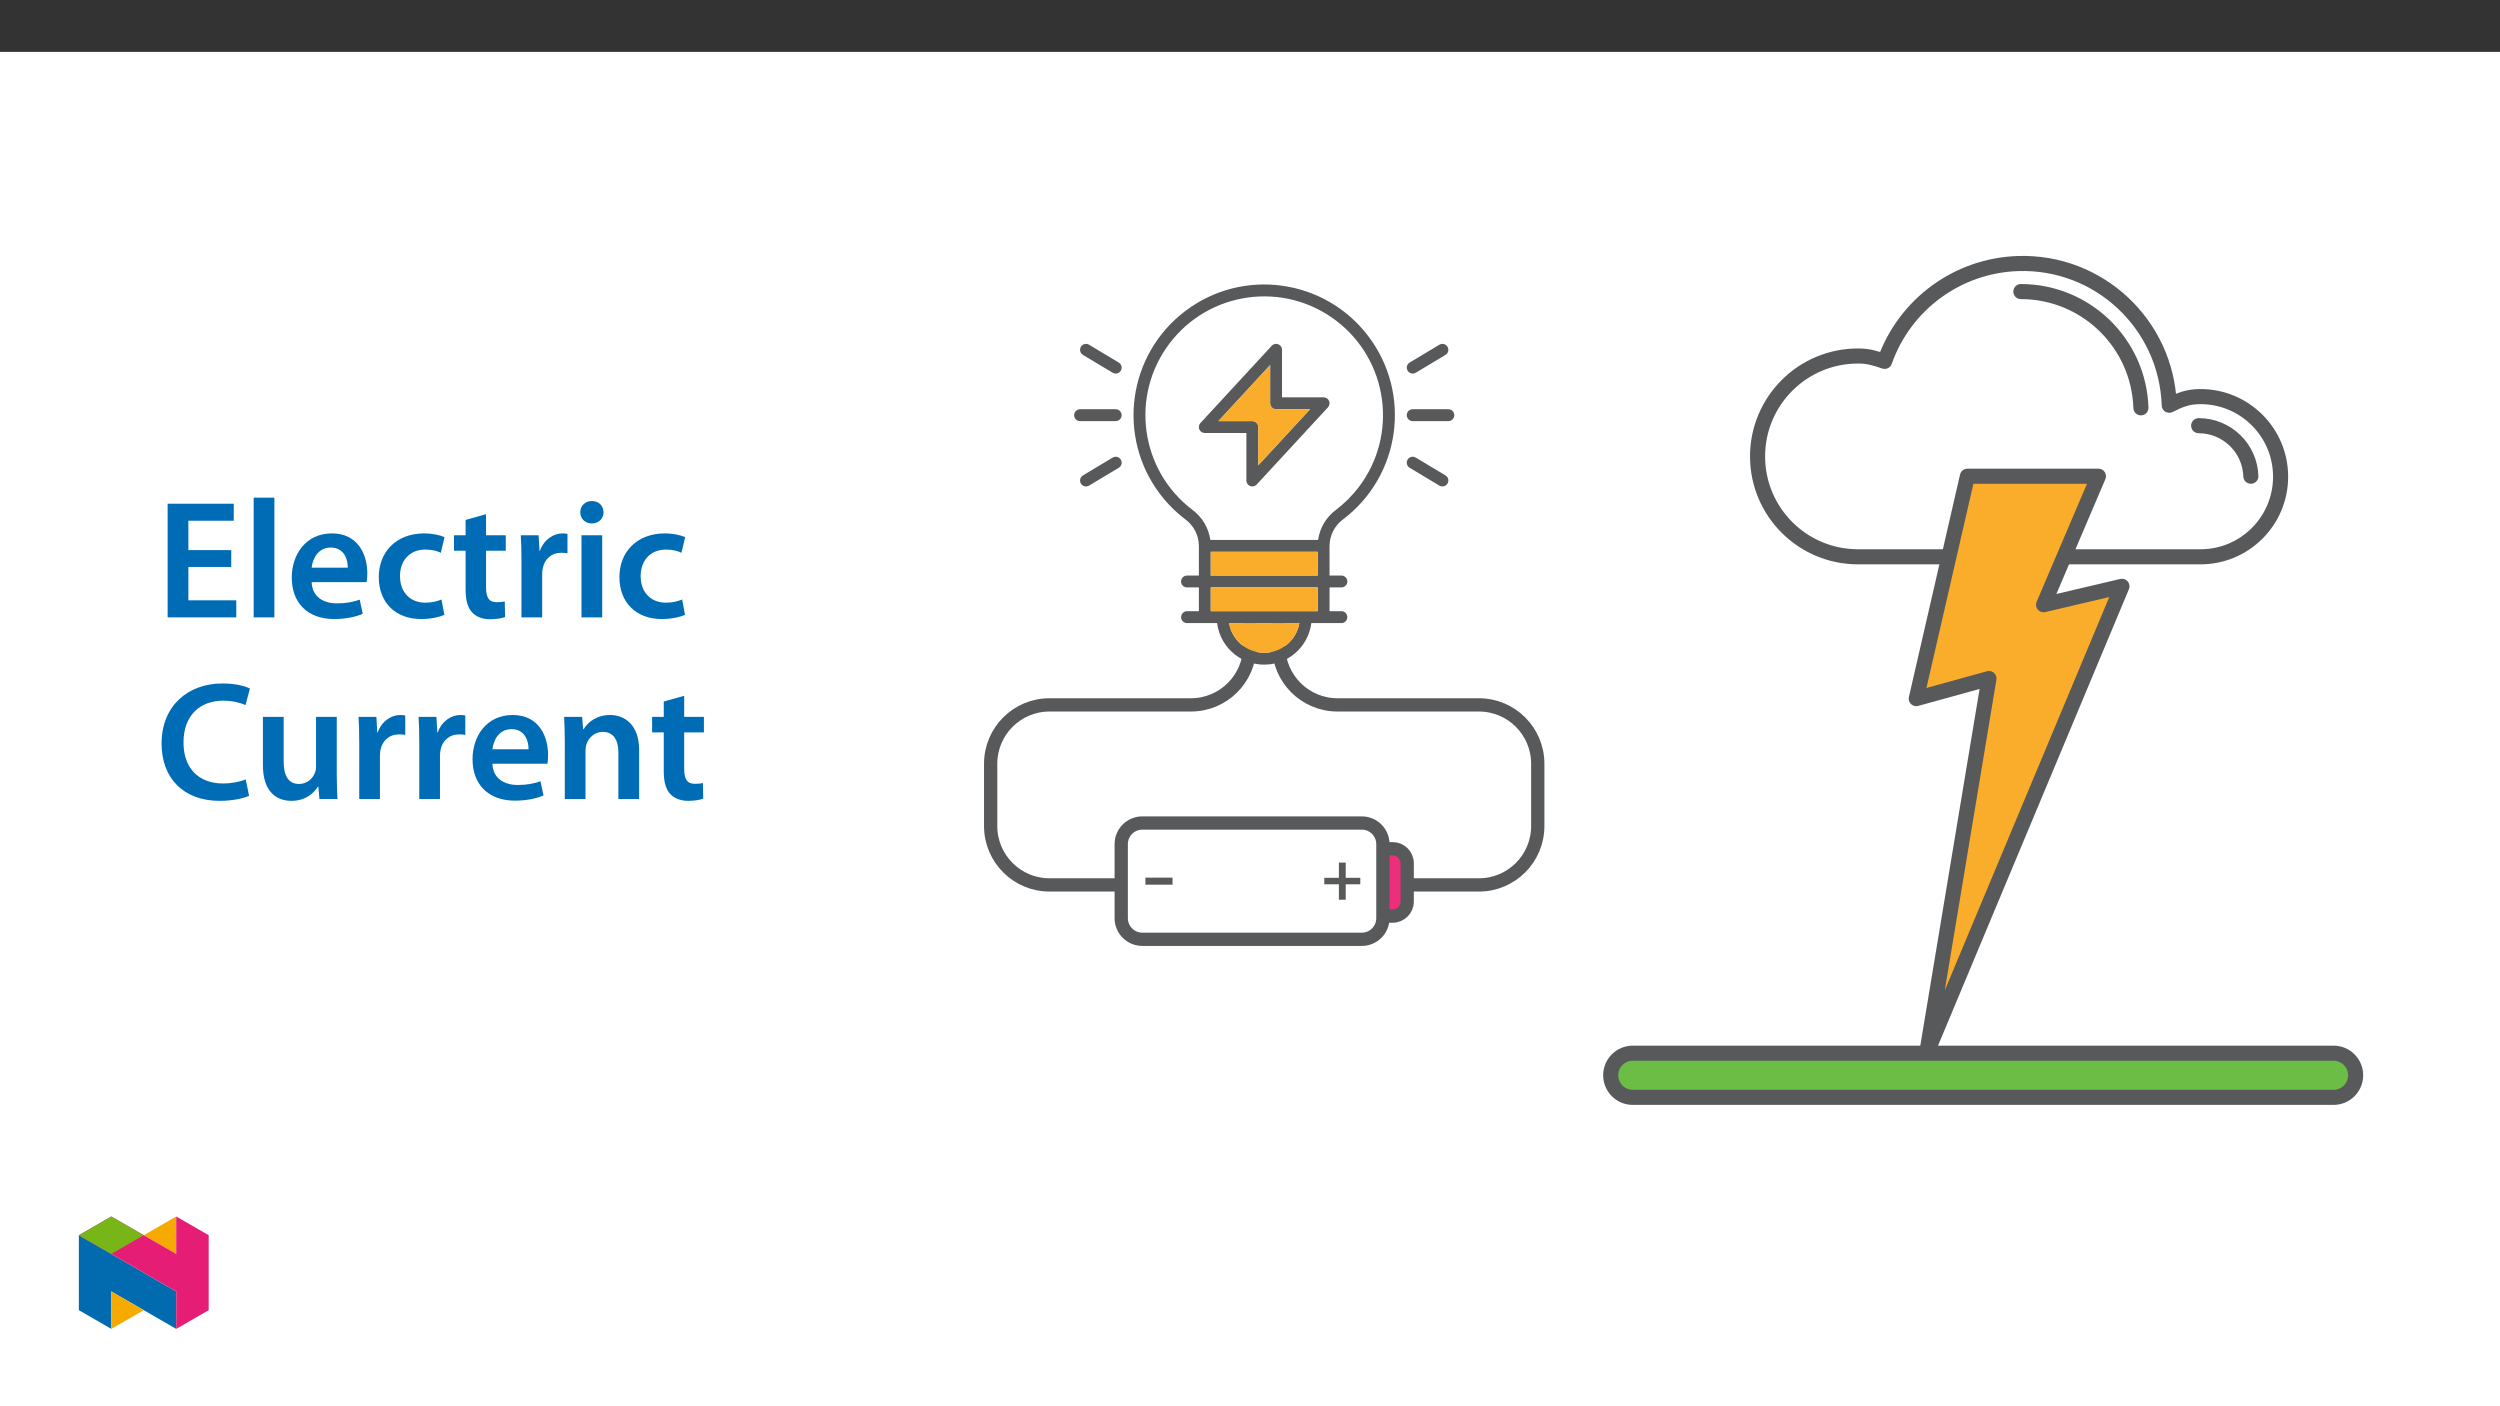 ﻿<?xml version="1.0" encoding="utf-8"?>
<svg xmlns="http://www.w3.org/2000/svg" xmlns:xlink="http://www.w3.org/1999/xlink" viewBox="0 0 960 540" version="1.1">
  <rect x="0" y="0" width="960" height="540" fill="#333333" stroke="none"/>
  <defs>
    <g>
      <symbol overflow="visible" id="glyph0-0">
        <path style="stroke:none;" d="M 0 0 L 32.375 0 L 32.375 -45.328 L 0 -45.328 Z M 16.188 -25.578 L 5.188 -42.094 L 27.188 -42.094 Z M 18.125 -22.656 L 29.141 -39.172 L 29.141 -6.156 Z M 5.188 -3.234 L 16.188 -19.75 L 27.188 -3.234 Z M 3.234 -39.172 L 14.25 -22.656 L 3.234 -6.156 Z M 3.234 -39.172 " />
      </symbol>
      <symbol overflow="visible" id="glyph0-1">
        <path style="stroke:none;" d="M 29.016 -25.828 L 12.562 -25.828 L 12.562 -37.109 L 29.984 -37.109 L 29.984 -43.641 L 4.594 -43.641 L 4.594 0 L 30.953 0 L 30.953 -6.547 L 12.562 -6.547 L 12.562 -19.359 L 29.016 -19.359 Z M 29.016 -25.828 " />
      </symbol>
      <symbol overflow="visible" id="glyph0-2">
        <path style="stroke:none;" d="M 4.281 0 L 12.234 0 L 12.234 -45.969 L 4.281 -45.969 Z M 4.281 0 " />
      </symbol>
      <symbol overflow="visible" id="glyph0-3">
        <path style="stroke:none;" d="M 31.016 -13.531 C 31.141 -14.25 31.281 -15.406 31.281 -16.906 C 31.281 -23.828 27.906 -32.25 17.672 -32.25 C 7.578 -32.25 2.266 -24.016 2.266 -15.281 C 2.266 -5.641 8.281 0.641 18.516 0.641 C 23.047 0.641 26.812 -0.188 29.531 -1.359 L 28.359 -6.797 C 25.906 -5.953 23.312 -5.375 19.625 -5.375 C 14.5 -5.375 10.094 -7.828 9.906 -13.531 Z M 9.906 -19.094 C 10.234 -22.344 12.297 -26.812 17.219 -26.812 C 22.531 -26.812 23.828 -22.016 23.766 -19.094 Z M 9.906 -19.094 " />
      </symbol>
      <symbol overflow="visible" id="glyph0-4">
        <path style="stroke:none;" d="M 26.359 -6.859 C 24.797 -6.219 22.797 -5.641 20.078 -5.641 C 14.641 -5.641 10.422 -9.328 10.422 -15.797 C 10.359 -21.562 13.984 -26.031 20.078 -26.031 C 22.922 -26.031 24.797 -25.453 26.094 -24.797 L 27.516 -30.828 C 25.703 -31.594 22.734 -32.25 19.812 -32.25 C 8.734 -32.25 2.266 -24.922 2.266 -15.469 C 2.266 -5.703 8.672 0.641 18.516 0.641 C 22.469 0.641 25.766 -0.188 27.453 -0.969 Z M 26.359 -6.859 " />
      </symbol>
      <symbol overflow="visible" id="glyph0-5">
        <path style="stroke:none;" d="M 5.562 -37.422 L 5.562 -31.531 L 1.094 -31.531 L 1.094 -25.578 L 5.562 -25.578 L 5.562 -10.75 C 5.562 -6.609 6.344 -3.688 8.094 -1.875 C 9.578 -0.266 11.984 0.719 14.953 0.719 C 17.422 0.719 19.547 0.328 20.719 -0.125 L 20.594 -6.156 C 19.688 -5.891 18.906 -5.828 17.484 -5.828 C 14.438 -5.828 13.406 -7.766 13.406 -11.656 L 13.406 -25.578 L 20.984 -25.578 L 20.984 -31.531 L 13.406 -31.531 L 13.406 -39.625 Z M 5.562 -37.422 " />
      </symbol>
      <symbol overflow="visible" id="glyph0-6">
        <path style="stroke:none;" d="M 4.281 0 L 12.234 0 L 12.234 -16.375 C 12.234 -17.219 12.297 -18.062 12.438 -18.781 C 13.141 -22.406 15.797 -24.797 19.547 -24.797 C 20.531 -24.797 21.234 -24.734 21.953 -24.609 L 21.953 -32.047 C 21.297 -32.188 20.844 -32.25 20.078 -32.25 C 16.641 -32.25 12.953 -29.984 11.391 -25.578 L 11.203 -25.578 L 10.875 -31.531 L 4.016 -31.531 C 4.203 -28.75 4.281 -25.641 4.281 -21.375 Z M 4.281 0 " />
      </symbol>
      <symbol overflow="visible" id="glyph0-7">
        <path style="stroke:none;" d="M 12.234 0 L 12.234 -31.531 L 4.281 -31.531 L 4.281 0 Z M 8.281 -44.672 C 5.641 -44.672 3.812 -42.797 3.812 -40.344 C 3.812 -38.016 5.562 -36.062 8.219 -36.062 C 11 -36.062 12.75 -38.016 12.75 -40.344 C 12.688 -42.797 11 -44.672 8.281 -44.672 Z M 8.281 -44.672 " />
      </symbol>
      <symbol overflow="visible" id="glyph0-8">
        <path style="stroke:none;" d="M 34.578 -7.516 C 32.438 -6.609 29.078 -5.953 25.906 -5.953 C 16.25 -5.953 10.688 -12.047 10.688 -21.688 C 10.688 -32.188 17.094 -37.75 25.969 -37.75 C 29.531 -37.75 32.438 -36.969 34.516 -36.062 L 36.188 -42.406 C 34.578 -43.25 30.891 -44.359 25.641 -44.359 C 12.297 -44.359 2.266 -35.672 2.266 -21.297 C 2.266 -7.969 10.688 0.719 24.547 0.719 C 29.844 0.719 34 -0.328 35.875 -1.234 Z M 34.578 -7.516 " />
      </symbol>
      <symbol overflow="visible" id="glyph0-9">
        <path style="stroke:none;" d="M 32.5 -31.531 L 24.547 -31.531 L 24.547 -12.5 C 24.547 -11.594 24.406 -10.688 24.094 -10.031 C 23.312 -7.969 21.234 -5.766 18 -5.766 C 13.797 -5.766 12.109 -9.125 12.109 -14.375 L 12.109 -31.531 L 4.141 -31.531 L 4.141 -13.016 C 4.141 -2.719 9.391 0.719 15.094 0.719 C 20.781 0.719 23.891 -2.531 25.25 -4.734 L 25.453 -4.734 L 25.828 0 L 32.766 0 C 32.641 -2.594 32.5 -5.703 32.5 -9.453 Z M 32.5 -31.531 " />
      </symbol>
      <symbol overflow="visible" id="glyph0-10">
        <path style="stroke:none;" d="M 4.281 0 L 12.234 0 L 12.234 -18.578 C 12.234 -19.484 12.375 -20.469 12.625 -21.109 C 13.469 -23.5 15.672 -25.766 18.844 -25.766 C 23.188 -25.766 24.859 -22.344 24.859 -17.812 L 24.859 0 L 32.828 0 L 32.828 -18.719 C 32.828 -28.688 27.125 -32.25 21.625 -32.25 C 16.375 -32.25 12.953 -29.266 11.531 -26.812 L 11.328 -26.812 L 10.938 -31.531 L 4.016 -31.531 C 4.141 -28.812 4.281 -25.766 4.281 -22.141 Z M 4.281 0 " />
      </symbol>
    </g>
    <clipPath id="clip1">
      <path d="M 672 98.27 L 879 98.27 L 879 217 L 672 217 Z M 672 98.27 " />
    </clipPath>
    <clipPath id="clip2">
      <path d="M 615 401 L 907.461 401 L 907.461 424.281 L 615 424.281 Z M 615 401 " />
    </clipPath>
    <clipPath id="clip3">
      <path d="M 377.863 243 L 604 243 L 604 424.281 L 377.863 424.281 Z M 377.863 243 " />
    </clipPath>
    <clipPath id="clip4">
      <path d="M 377.863 166 L 553 166 L 553 412 L 377.863 412 Z M 377.863 166 " />
    </clipPath>
    <clipPath id="clip5">
      <path d="M 30.277 474 L 68 474 L 68 510.301 L 30.277 510.301 Z M 30.277 474 " />
    </clipPath>
    <clipPath id="clip6">
      <path d="M 42 495 L 56 495 L 56 510.301 L 42 510.301 Z M 42 495 " />
    </clipPath>
    <clipPath id="clip7">
      <path d="M 55 467.125 L 68 467.125 L 68 482 L 55 482 Z M 55 467.125 " />
    </clipPath>
    <clipPath id="clip8">
      <path d="M 30.277 467.125 L 80.133 467.125 L 80.133 510.301 L 30.277 510.301 Z M 30.277 467.125 " />
    </clipPath>
    <clipPath id="clip9">
      <path d="M 30.277 467.125 L 56 467.125 L 56 482 L 30.277 482 Z M 30.277 467.125 " />
    </clipPath>
  </defs>
  <g id="surface1">
    <path style=" stroke:none;fill-rule:nonzero;fill:rgb(100%,100%,100%);fill-opacity:1;" d="M 0 559.926 L 960 559.926 L 960 19.926 L 0 19.926 Z M 0 559.926 " />
    <path style=" stroke:none;fill-rule:nonzero;fill:rgb(100%,100%,100%);fill-opacity:1;" d="M 792.59 213.812 L 844.988 213.812 C 861.977 213.812 875.75 200.039 875.75 183.051 C 875.75 166.062 861.977 152.293 844.988 152.293 C 840.066 152.293 837.109 153.555 832.988 155.613 C 831.988 124.562 806.008 100.199 774.957 101.199 C 751.758 101.945 731.398 116.863 723.699 138.762 C 719.938 137.539 717.637 136.707 713.473 136.707 C 692.18 136.699 674.914 153.953 674.906 175.246 C 674.898 196.535 692.152 213.805 713.445 213.812 L 748.367 213.812 " />
    <g clip-path="url(#clip1)" clip-rule="nonzero">
      <path style="fill:none;stroke-width:6.817;stroke-linecap:round;stroke-linejoin:round;stroke:rgb(34.499%,34.9%,35.699%);stroke-opacity:1;stroke-miterlimit:4;" d="M -0.001 -0.001 L 61.644 -0.001 C 81.63 -0.001 97.834 16.203 97.834 36.189 C 97.834 56.175 81.63 72.375 61.644 72.375 C 55.853 72.375 52.375 70.89 47.526 68.468 C 46.35 104.999 15.785 133.661 -20.746 132.485 C -48.039 131.607 -71.991 114.057 -81.049 88.294 C -85.475 89.732 -88.181 90.711 -93.08 90.711 C -118.131 90.72 -138.443 70.421 -138.453 45.371 C -138.462 20.325 -118.163 0.008 -93.113 -0.001 L -52.028 -0.001 " transform="matrix(0.85,0,0,-0.85,792.591,213.811)" />
    </g>
    <path style="fill:none;stroke-width:6.817;stroke-linecap:round;stroke-linejoin:round;stroke:rgb(34.499%,34.9%,35.699%);stroke-opacity:1;stroke-miterlimit:4;" d="M -0.001 0 C -0.957 29.27 -24.955 52.505 -54.243 52.519 " transform="matrix(0.85,0,0,-0.85,822.114,156.602)" />
    <path style="fill:none;stroke-width:6.817;stroke-linecap:round;stroke-linejoin:round;stroke:rgb(34.499%,34.9%,35.699%);stroke-opacity:1;stroke-miterlimit:4;" d="M -0.002 0.001 C -0.416 12.726 -10.852 22.827 -23.582 22.836 " transform="matrix(0.85,0,0,-0.85,864.334,182.872)" />
    <path style="fill-rule:nonzero;fill:rgb(98%,67.499%,16.899%);fill-opacity:1;stroke-width:6.817;stroke-linecap:round;stroke-linejoin:round;stroke:rgb(34.499%,34.9%,35.699%);stroke-opacity:1;stroke-miterlimit:4;" d="M 0.001 0 L 59.192 0 L 34.422 -58.051 L 69.817 -49.733 L -18.391 -260.652 L 9.739 -91.401 L -23.101 -100.464 Z M 0.001 0 " transform="matrix(0.85,0,0,-0.85,755.48,182.871)" />
    <path style=" stroke:none;fill-rule:nonzero;fill:rgb(42.4%,74.1%,27.1%);fill-opacity:1;" d="M 626.992 404.426 L 896.086 404.426 C 900.77 404.426 904.566 408.223 904.566 412.906 C 904.566 417.586 900.77 421.383 896.086 421.383 L 626.992 421.383 C 622.309 421.383 618.512 417.586 618.512 412.906 C 618.512 408.223 622.309 404.426 626.992 404.426 " />
    <g clip-path="url(#clip2)" clip-rule="nonzero">
      <path style="fill:none;stroke-width:6.817;stroke-linecap:round;stroke-linejoin:round;stroke:rgb(34.499%,34.9%,35.699%);stroke-opacity:1;stroke-miterlimit:4;" d="M -0.002 -0 L 316.579 -0 C 322.089 -0 326.556 -4.467 326.556 -9.977 C 326.556 -15.483 322.089 -19.95 316.579 -19.95 L -0.002 -19.95 C -5.512 -19.95 -9.979 -15.483 -9.979 -9.977 C -9.979 -4.467 -5.512 -0 -0.002 -0 Z M -0.002 -0 " transform="matrix(0.85,0,0,-0.85,626.994,404.425)" />
    </g>
    <path style="fill-rule:nonzero;fill:rgb(92.899%,17.999%,47.8%);fill-opacity:1;stroke-width:6;stroke-linecap:butt;stroke-linejoin:miter;stroke:rgb(34.499%,34.9%,35.699%);stroke-opacity:1;stroke-miterlimit:10;" d="M -0.001 0.001 L 5.058 0.001 C 8.689 0.001 11.635 -2.944 11.635 -6.579 L 11.635 -23.85 C 11.635 -27.48 8.689 -30.426 5.058 -30.426 L -0.001 -30.426 " transform="matrix(0.85,0,0,-0.85,530.474,325.919)" />
    <g clip-path="url(#clip3)" clip-rule="nonzero">
      <path style="fill:none;stroke-width:6;stroke-linecap:butt;stroke-linejoin:miter;stroke:rgb(34.499%,34.9%,35.699%);stroke-opacity:1;stroke-miterlimit:10;" d="M -0.001 0 L -0.001 -33.483 C -0.001 -38.741 -4.261 -43.005 -9.518 -43.005 L -108.7 -43.005 C -113.958 -43.005 -118.218 -38.741 -118.218 -33.483 L -118.218 0 C -118.218 5.257 -113.958 9.522 -108.7 9.522 L -9.518 9.522 C -4.261 9.522 -0.001 5.257 -0.001 0 Z M -0.001 0 " transform="matrix(0.85,0,0,-0.85,531.036,324.133)" />
    </g>
    <path style="fill:none;stroke-width:6;stroke-linecap:butt;stroke-linejoin:miter;stroke:rgb(34.499%,34.9%,35.699%);stroke-opacity:1;stroke-miterlimit:10;" d="M -0.002 0.002 L 32.094 0.002 C 46.772 0.002 58.675 11.9 58.675 26.579 L 58.675 54.759 C 58.675 69.437 46.772 81.335 32.094 81.335 L -31.799 81.335 C -46.477 81.335 -58.38 93.238 -58.38 107.916 L -58.38 119.258 " transform="matrix(0.85,0,0,-0.85,540.627,339.811)" />
    <g clip-path="url(#clip4)" clip-rule="nonzero">
      <path style="fill:none;stroke-width:6;stroke-linecap:butt;stroke-linejoin:miter;stroke:rgb(34.499%,34.9%,35.699%);stroke-opacity:1;stroke-miterlimit:10;" d="M 0.002 0.002 L -33.095 0.002 C -47.774 0.002 -59.676 11.9 -59.676 26.579 L -59.676 54.759 C -59.676 69.437 -47.774 81.335 -33.095 81.335 L 30.797 81.335 C 45.48 81.335 57.378 93.238 57.378 107.916 L 57.378 119.258 " transform="matrix(0.85,0,0,-0.85,431.139,339.811)" />
    </g>
    <path style=" stroke:none;fill-rule:nonzero;fill:rgb(34.499%,34.9%,35.699%);fill-opacity:1;" d="M 506.152 207.324 L 464.766 207.324 C 464.117 202.723 461.652 198.574 457.922 195.801 C 437.836 180.594 433.883 151.984 449.09 131.898 C 464.297 111.812 492.91 107.859 512.992 123.066 C 533.078 138.273 537.031 166.883 521.824 186.969 C 519.301 190.305 516.328 193.277 512.992 195.801 C 509.262 198.574 506.797 202.723 506.152 207.324 M 505.988 221.012 L 464.926 221.012 L 464.926 211.883 L 505.988 211.883 Z M 505.988 234.695 L 464.926 234.695 L 464.926 225.566 L 505.988 225.566 Z M 485.453 250.66 C 478.781 250.652 473.086 245.836 471.965 239.262 L 498.953 239.262 C 497.828 245.84 492.129 250.652 485.453 250.66 M 515.746 199.43 C 537.844 182.699 542.195 151.227 525.465 129.133 C 508.738 107.035 477.262 102.688 455.168 119.414 C 433.07 136.145 428.723 167.617 445.449 189.711 C 448.227 193.383 451.5 196.652 455.168 199.43 C 458.406 201.809 460.336 205.574 460.371 209.594 L 460.371 221.012 L 455.805 221.012 C 454.547 221.008 453.523 222.023 453.523 223.281 C 453.52 224.543 454.535 225.562 455.797 225.566 L 460.371 225.566 L 460.371 234.695 L 455.805 234.695 C 454.543 234.707 453.531 235.738 453.543 236.996 C 453.555 238.242 454.562 239.25 455.805 239.262 L 467.367 239.262 C 468.621 249.254 477.738 256.336 487.73 255.082 C 496 254.043 502.512 247.527 503.551 239.262 L 515.109 239.262 C 516.371 239.25 517.383 238.219 517.371 236.957 C 517.359 235.715 516.355 234.707 515.109 234.695 L 510.547 234.695 L 510.547 225.566 L 515.109 225.566 C 516.367 225.562 517.387 224.543 517.383 223.281 C 517.379 222.027 516.363 221.016 515.109 221.012 L 510.547 221.012 L 510.547 209.594 C 510.578 205.574 512.508 201.809 515.746 199.43 " />
    <path style=" stroke:none;fill-rule:nonzero;fill:rgb(98%,67.499%,16.899%);fill-opacity:1;" d="M 505.988 234.695 L 464.926 234.695 L 464.926 225.566 L 505.988 225.566 Z M 505.988 234.695 " />
    <path style=" stroke:none;fill-rule:nonzero;fill:rgb(98%,67.499%,16.899%);fill-opacity:1;" d="M 464.926 211.883 L 505.992 211.883 L 505.992 221.012 L 464.926 221.012 Z M 464.926 211.883 " />
    <path style=" stroke:none;fill-rule:nonzero;fill:rgb(98%,67.499%,16.899%);fill-opacity:1;" d="M 498.953 239.262 C 497.688 246.715 490.621 251.73 483.168 250.465 C 477.434 249.492 472.938 244.996 471.965 239.262 Z M 498.953 239.262 " />
    <path style=" stroke:none;fill-rule:nonzero;fill:rgb(34.499%,34.9%,35.699%);fill-opacity:1;" d="M 556.168 157.141 L 542.48 157.141 C 541.223 157.141 540.199 158.164 540.199 159.422 C 540.199 160.684 541.223 161.703 542.48 161.703 L 556.168 161.703 C 557.426 161.703 558.449 160.684 558.449 159.422 C 558.449 158.164 557.426 157.141 556.168 157.141 " />
    <path style=" stroke:none;fill-rule:nonzero;fill:rgb(34.499%,34.9%,35.699%);fill-opacity:1;" d="M 542.484 143.453 C 542.898 143.453 543.301 143.344 543.656 143.129 L 555.059 136.285 C 556.141 135.641 556.492 134.238 555.844 133.156 C 555.195 132.078 553.793 131.727 552.711 132.375 L 541.309 139.219 C 540.227 139.867 539.879 141.27 540.527 142.348 C 540.938 143.035 541.684 143.457 542.484 143.453 Z M 542.484 143.453 " />
    <path style=" stroke:none;fill-rule:nonzero;fill:rgb(34.499%,34.9%,35.699%);fill-opacity:1;" d="M 555.062 182.559 L 543.656 175.715 C 542.578 175.062 541.176 175.406 540.523 176.484 C 539.871 177.562 540.215 178.965 541.293 179.617 C 541.297 179.621 541.301 179.621 541.309 179.625 L 552.711 186.469 C 553.793 187.117 555.195 186.766 555.844 185.688 C 556.492 184.605 556.141 183.207 555.062 182.559 Z M 555.062 182.559 " />
    <path style=" stroke:none;fill-rule:nonzero;fill:rgb(34.499%,34.9%,35.699%);fill-opacity:1;" d="M 428.434 157.141 L 414.746 157.141 C 413.488 157.141 412.465 158.164 412.465 159.422 C 412.465 160.684 413.488 161.703 414.746 161.703 L 428.434 161.703 C 429.691 161.703 430.715 160.684 430.715 159.422 C 430.715 158.164 429.691 157.141 428.434 157.141 " />
    <path style=" stroke:none;fill-rule:nonzero;fill:rgb(34.499%,34.9%,35.699%);fill-opacity:1;" d="M 415.855 136.285 L 427.258 143.129 C 428.34 143.777 429.738 143.426 430.387 142.348 C 431.035 141.27 430.688 139.867 429.605 139.219 L 418.203 132.375 C 417.121 131.727 415.719 132.078 415.07 133.156 C 414.422 134.238 414.773 135.641 415.855 136.285 Z M 415.855 136.285 " />
    <path style=" stroke:none;fill-rule:nonzero;fill:rgb(34.499%,34.9%,35.699%);fill-opacity:1;" d="M 427.258 175.715 L 415.855 182.559 C 414.773 183.203 414.422 184.605 415.07 185.688 C 415.719 186.766 417.121 187.117 418.203 186.469 L 429.605 179.625 C 430.688 178.977 431.035 177.574 430.387 176.496 C 429.738 175.418 428.34 175.066 427.258 175.715 Z M 427.258 175.715 " />
    <path style=" stroke:none;fill-rule:nonzero;fill:rgb(34.499%,34.9%,35.699%);fill-opacity:1;" d="M 483.176 178.68 L 483.176 163.984 C 483.176 162.727 482.156 161.707 480.898 161.707 L 467.859 161.707 L 487.738 140.168 L 487.738 154.863 C 487.738 156.121 488.758 157.141 490.02 157.141 L 503.059 157.141 Z M 510.359 153.945 C 509.996 153.117 509.176 152.578 508.266 152.578 L 492.297 152.578 L 492.297 134.328 C 492.297 133.07 491.281 132.047 490.023 132.047 C 489.387 132.043 488.777 132.312 488.344 132.781 L 460.973 162.438 C 460.117 163.359 460.172 164.797 461.09 165.652 C 461.516 166.047 462.07 166.266 462.648 166.262 L 478.609 166.262 L 478.609 184.512 C 478.613 185.773 479.641 186.793 480.902 186.789 C 481.535 186.789 482.141 186.523 482.57 186.059 L 509.941 156.41 C 510.555 155.742 510.715 154.777 510.359 153.945 " />
    <path style=" stroke:none;fill-rule:nonzero;fill:rgb(98%,67.499%,16.899%);fill-opacity:1;" d="M 483.176 178.68 L 483.176 163.984 C 483.176 162.727 482.156 161.707 480.898 161.707 L 467.859 161.707 L 487.738 140.168 L 487.738 154.863 C 487.738 156.121 488.758 157.141 490.02 157.141 L 503.059 157.141 Z M 483.176 178.68 " />
    <path style=" stroke:none;fill-rule:nonzero;fill:rgb(34.499%,34.9%,35.699%);fill-opacity:1;" d="M 516.758 331.234 L 516.758 337.078 L 522.355 337.078 L 522.355 339.57 L 516.758 339.57 L 516.758 345.492 L 514.129 345.492 L 514.129 339.57 L 508.527 339.57 L 508.527 337.078 L 514.129 337.078 L 514.129 331.234 Z M 516.758 331.234 " />
    <path style=" stroke:none;fill-rule:nonzero;fill:rgb(34.499%,34.9%,35.699%);fill-opacity:1;" d="M 450.258 339.715 L 439.836 339.715 L 439.836 337.012 L 450.258 337.012 Z M 450.258 339.715 " />
    <g style="fill:rgb(0%,42.354%,71.373%);fill-opacity:1;">
      <use xlink:href="#glyph0-1" x="59.776" y="237.069" />
      <use xlink:href="#glyph0-2" x="93.126" y="237.069" />
      <use xlink:href="#glyph0-3" x="109.769" y="237.069" />
      <use xlink:href="#glyph0-4" x="143.183" y="237.069" />
    </g>
    <g style="fill:rgb(0%,42.354%,71.373%);fill-opacity:1;">
      <use xlink:href="#glyph0-5" x="173.231" y="237.069" />
      <use xlink:href="#glyph0-6" x="195.96" y="237.069" />
      <use xlink:href="#glyph0-7" x="219.014" y="237.069" />
      <use xlink:href="#glyph0-4" x="235.592" y="237.069" />
    </g>
    <g style="fill:rgb(0%,42.354%,71.373%);fill-opacity:1;">
      <use xlink:href="#glyph0-8" x="59.776" y="306.807" />
    </g>
    <g style="fill:rgb(0%,42.354%,71.373%);fill-opacity:1;">
      <use xlink:href="#glyph0-9" x="96.817" y="306.807" />
      <use xlink:href="#glyph0-6" x="133.664" y="306.807" />
      <use xlink:href="#glyph0-6" x="156.717" y="306.807" />
    </g>
    <g style="fill:rgb(0%,42.354%,71.373%);fill-opacity:1;">
      <use xlink:href="#glyph0-3" x="179.188" y="306.807" />
      <use xlink:href="#glyph0-10" x="212.603" y="306.807" />
    </g>
    <g style="fill:rgb(0%,42.354%,71.373%);fill-opacity:1;">
      <use xlink:href="#glyph0-5" x="249.32" y="306.807" />
    </g>
    <g clip-path="url(#clip5)" clip-rule="nonzero">
      <path style=" stroke:none;fill-rule:nonzero;fill:rgb(0.8%,42%,68.999%);fill-opacity:1;" d="M 30.277 503.105 L 42.738 510.301 L 42.738 495.91 L 67.668 510.301 L 67.668 495.91 L 30.277 474.32 Z M 30.277 503.105 " />
    </g>
    <g clip-path="url(#clip6)" clip-rule="nonzero">
      <path style=" stroke:none;fill-rule:nonzero;fill:rgb(96.1%,66.699%,0%);fill-opacity:1;" d="M 42.738 510.301 L 55.203 503.105 L 42.738 495.91 Z M 42.738 510.301 " />
    </g>
    <g clip-path="url(#clip7)" clip-rule="nonzero">
      <path style=" stroke:none;fill-rule:nonzero;fill:rgb(96.1%,66.699%,0%);fill-opacity:1;" d="M 67.668 467.125 L 55.203 474.32 L 67.668 481.516 Z M 67.668 467.125 " />
    </g>
    <g clip-path="url(#clip8)" clip-rule="nonzero">
      <path style=" stroke:none;fill-rule:nonzero;fill:rgb(89.799%,11.4%,45.499%);fill-opacity:1;" d="M 67.668 467.125 L 67.668 481.516 L 42.738 467.125 L 30.277 474.32 L 67.668 495.91 L 67.668 510.301 L 80.133 503.105 L 80.133 474.32 Z M 67.668 467.125 " />
    </g>
    <g clip-path="url(#clip9)" clip-rule="nonzero">
      <path style=" stroke:none;fill-rule:nonzero;fill:rgb(47.099%,70.999%,9%);fill-opacity:1;" d="M 42.738 467.125 L 30.277 474.32 L 42.738 481.516 L 55.203 474.32 Z M 42.738 467.125 " />
    </g>
  </g>
</svg>